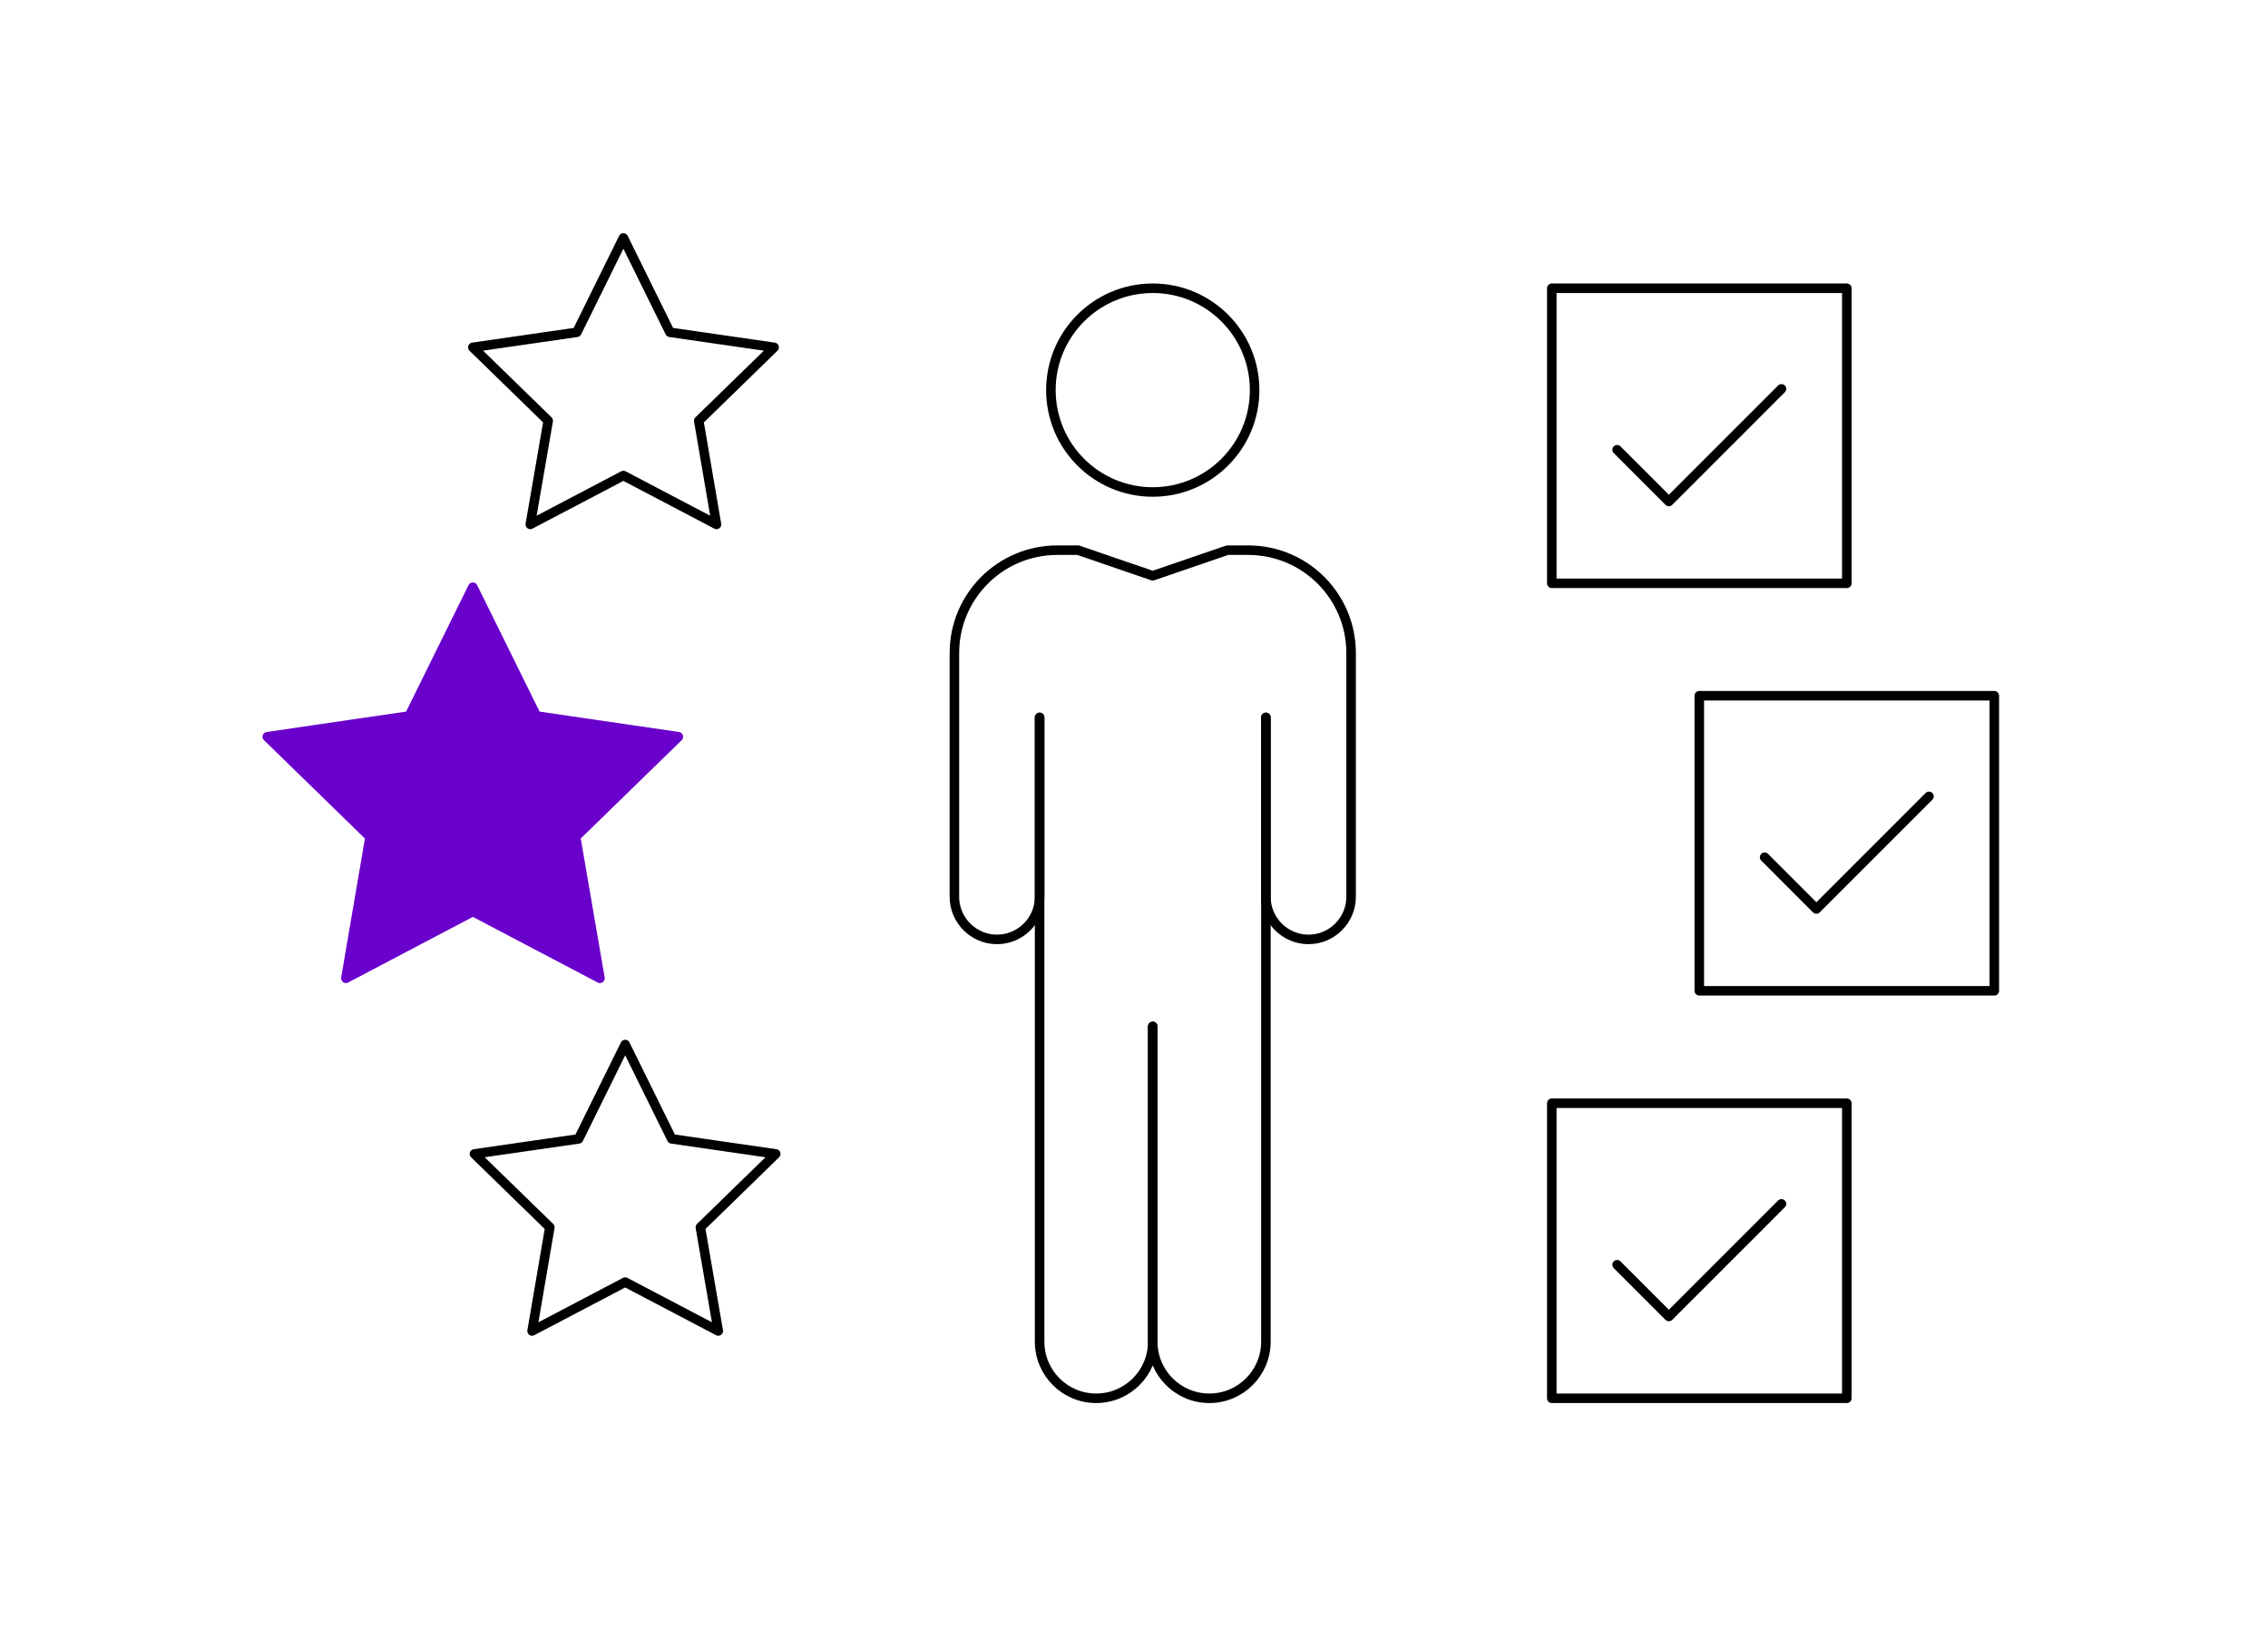<svg width="238" height="171" viewBox="0 0 238 171" fill="none" xmlns="http://www.w3.org/2000/svg">
<path d="M120.968 51.639C126.871 51.639 131.657 46.852 131.657 40.947C131.657 35.041 126.871 30.254 120.968 30.254C115.064 30.254 110.279 35.041 110.279 40.947C110.279 46.852 115.064 51.639 120.968 51.639Z" stroke="black" stroke-linecap="round" stroke-linejoin="round"/>
<path d="M109.095 75.298V140.826C109.095 144.095 111.744 146.764 115.031 146.764C118.3 146.764 120.968 144.114 120.968 140.826V107.733" stroke="black" stroke-linecap="round" stroke-linejoin="round"/>
<path d="M132.841 75.298V140.826C132.841 144.095 130.192 146.764 126.904 146.764C123.635 146.764 120.968 144.114 120.968 140.826V107.733" stroke="black" stroke-linecap="round" stroke-linejoin="round"/>
<path d="M109.095 75.298V94.127C109.095 96.589 107.085 98.6 104.624 98.6C102.163 98.6 100.153 96.589 100.153 94.127V68.552C100.153 62.576 104.981 57.746 110.955 57.746H113.134L120.968 60.433L128.802 57.746H130.981C136.955 57.746 141.783 62.576 141.783 68.552V94.127C141.783 96.589 139.773 98.6 137.312 98.6C134.851 98.6 132.84 96.589 132.84 94.127V75.298" stroke="black" stroke-linecap="round" stroke-linejoin="round"/>
<path d="M186.944 40.815L175.128 52.636L169.699 47.205" stroke="black" stroke-linecap="round" stroke-linejoin="round"/>
<path d="M193.801 30.254H162.842V61.223H193.801V30.254Z" stroke="black" stroke-linecap="round" stroke-linejoin="round"/>
<path d="M186.944 126.356L175.128 138.177L169.699 132.746" stroke="black" stroke-linecap="round" stroke-linejoin="round"/>
<path d="M193.801 115.795H162.842V146.764H193.801V115.795Z" stroke="black" stroke-linecap="round" stroke-linejoin="round"/>
<path d="M202.424 83.586L190.608 95.406L185.178 89.975" stroke="black" stroke-linecap="round" stroke-linejoin="round"/>
<path d="M209.281 73.024H178.322V103.994H209.281V73.024Z" stroke="black" stroke-linecap="round" stroke-linejoin="round"/>
<path d="M71.185 77.328L60.402 87.833L62.957 102.678L49.619 95.669L36.299 102.678L38.836 87.833L28.052 77.328L42.95 75.148L49.619 61.637L56.288 75.148L71.185 77.328Z" fill="#8300FF"/>
<path d="M71.185 77.328L60.402 87.833L62.957 102.678L49.619 95.669L36.299 102.678L38.836 87.833L28.052 77.328L42.95 75.148L49.619 61.637L56.288 75.148L71.185 77.328Z" fill="black" fill-opacity="0.2"/>
<path d="M71.185 77.328L60.402 87.833L62.957 102.678L49.619 95.669L36.299 102.678L38.836 87.833L28.052 77.328L42.95 75.148L49.619 61.637L56.288 75.148L71.185 77.328Z" stroke="#8300FF" stroke-linecap="round" stroke-linejoin="round"/>
<path d="M71.185 77.328L60.402 87.833L62.957 102.678L49.619 95.669L36.299 102.678L38.836 87.833L28.052 77.328L42.95 75.148L49.619 61.637L56.288 75.148L71.185 77.328Z" stroke="black" stroke-opacity="0.2" stroke-linecap="round" stroke-linejoin="round"/>
<path d="M81.236 36.456L73.327 44.16L75.187 55.041L65.418 49.911L55.649 55.041L57.528 44.16L49.619 36.456L60.533 34.877L65.418 24.974L70.302 34.877L81.236 36.456Z" stroke="black" stroke-linecap="round" stroke-linejoin="round"/>
<path d="M81.405 121.114L73.496 128.818L75.374 139.699L65.606 134.569L55.837 139.699L57.697 128.818L49.788 121.114L60.721 119.535L65.606 109.632L70.49 119.535L81.405 121.114Z" stroke="black" stroke-linecap="round" stroke-linejoin="round"/>
</svg>
